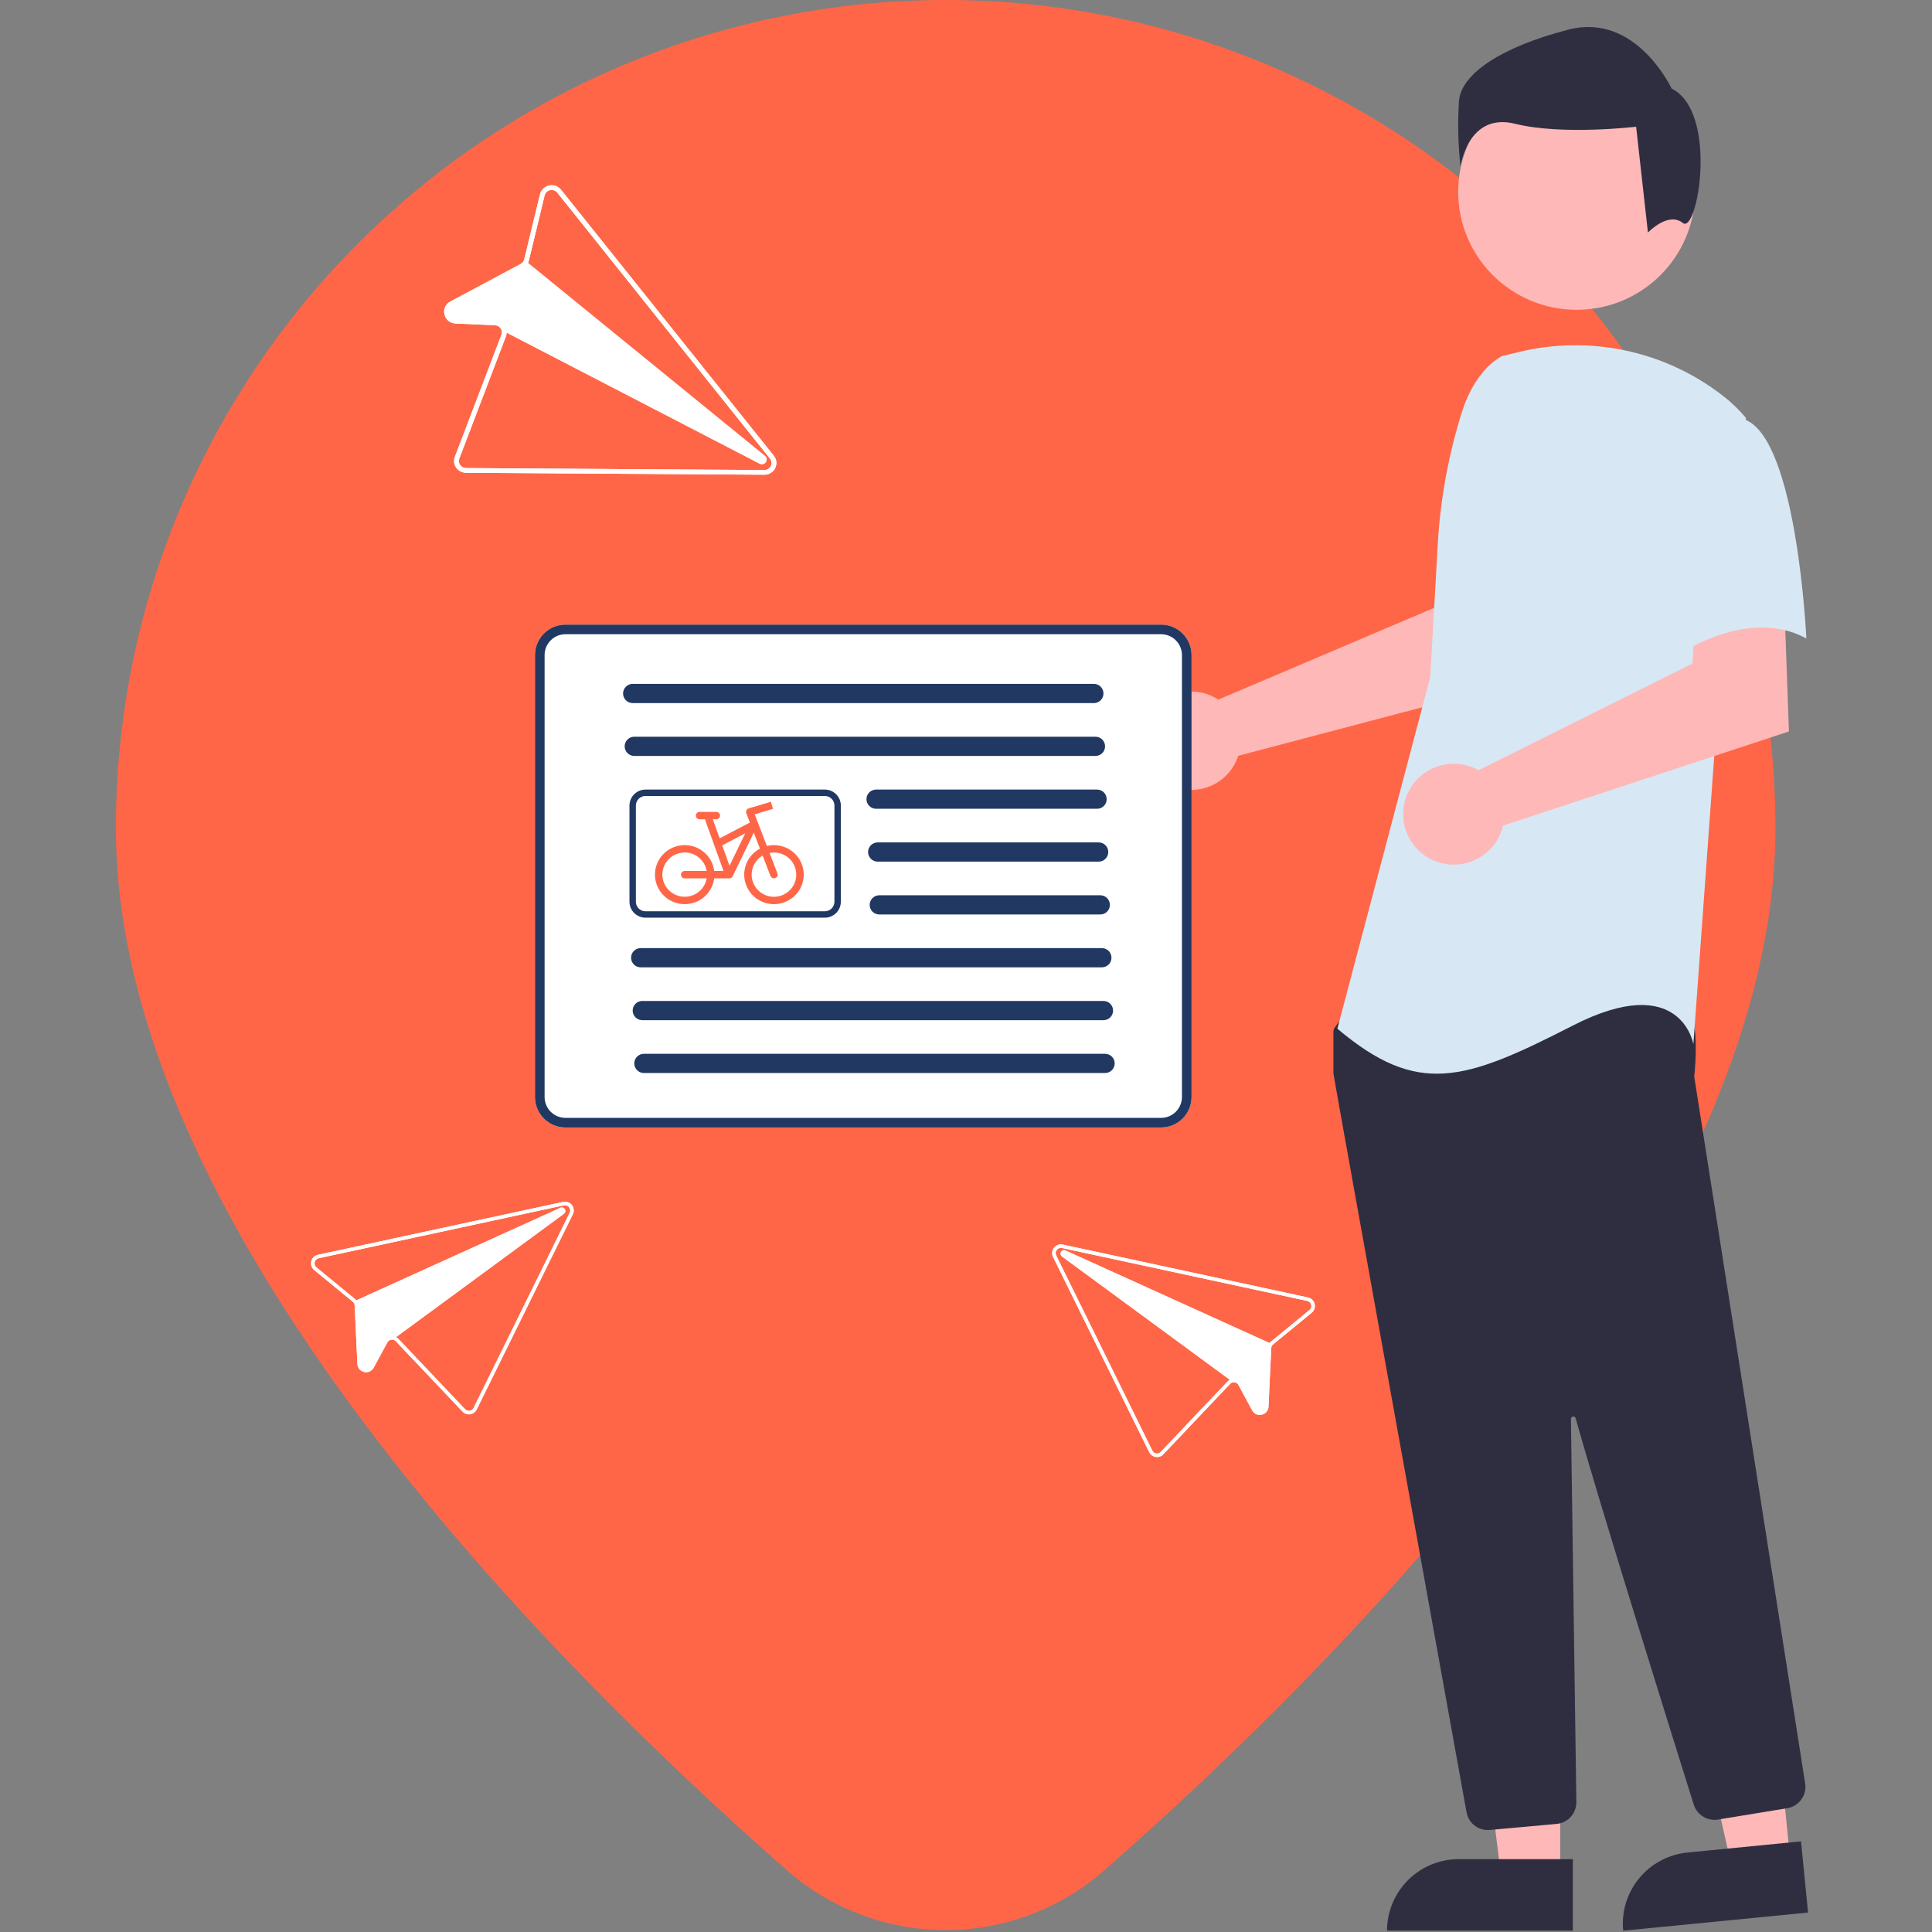 <svg width="1000" height="1000" viewBox="0 0 1000 1000" fill="none" xmlns="http://www.w3.org/2000/svg">
<rect x="0" y="0" width="1000" height="1000" fill="#808080" stroke="none"/>
<path d="M572.218 967.508C696.984 857.927 918.956 634.052 918.956 428.606C918.956 314.933 873.707 205.915 793.163 125.536C712.618 45.157 603.377 0 489.47 0C375.564 0 266.322 45.157 185.778 125.536C105.234 205.915 59.984 314.933 59.984 428.606C59.984 634.052 281.885 857.927 406.723 967.508C429.493 987.791 458.948 999.001 489.47 999.001C519.992 999.001 549.447 987.791 572.218 967.508Z" fill="#FF6647"/>
<path d="M627.054 360.173C628.279 360.73 629.457 361.385 630.577 362.13L742.542 314.512L746.536 285.122L791.275 284.848L788.632 352.26L640.849 391.209C640.537 392.232 640.164 393.235 639.73 394.213C637.593 398.756 634.157 402.568 629.853 405.171C625.549 407.775 620.568 409.053 615.538 408.845C610.507 408.637 605.65 406.953 601.577 404.003C597.504 401.054 594.396 396.971 592.644 392.267C590.892 387.563 590.573 382.449 591.729 377.565C592.884 372.682 595.462 368.248 599.138 364.819C602.814 361.391 607.425 359.121 612.391 358.295C617.358 357.47 622.458 358.125 627.052 360.178L627.054 360.173Z" fill="#FEB8B8"/>
<path d="M807.543 971.01H776.938L762.379 853.379H807.547L807.543 971.01Z" fill="#FEB8B8"/>
<path d="M755.079 962.297H814.103V999.317H717.916C717.916 989.496 721.831 980.076 728.801 973.132C735.77 966.187 745.223 962.285 755.079 962.285V962.297Z" fill="#2F2E41"/>
<path d="M926.571 962.395L896.116 965.381L870.055 849.74L915.006 845.339L926.571 962.395Z" fill="#FEB8B8"/>
<path d="M873.482 958.854L932.211 953.09L935.852 989.937L840.15 999.33C839.184 989.558 842.153 979.805 848.403 972.214C854.654 964.624 863.674 959.818 873.48 958.854H873.482Z" fill="#2F2E41"/>
<path d="M816.062 160.354C849.924 160.354 877.374 133 877.374 99.258C877.374 65.515 849.924 38.162 816.062 38.162C782.2 38.162 754.75 65.515 754.75 99.258C754.75 133 782.2 160.354 816.062 160.354Z" fill="#FEB8B8"/>
<path d="M770.098 947.222C767.467 947.227 764.919 946.306 762.903 944.622C760.886 942.939 759.531 940.6 759.076 938.018C743.246 850.409 691.456 563.891 690.217 555.948C690.189 555.766 690.175 555.581 690.176 555.397V534.031C690.174 533.253 690.418 532.494 690.873 531.862L697.712 522.322C698.038 521.862 698.464 521.483 698.959 521.214C699.454 520.944 700.005 520.791 700.569 520.767C739.572 518.946 867.285 513.605 873.454 521.286C879.65 528.998 877.449 552.399 876.949 557.008L876.973 557.489L934.355 923.153C934.804 926.07 934.083 929.046 932.346 931.436C930.61 933.827 927.998 935.44 925.077 935.926L889.24 941.809C886.571 942.236 883.837 941.694 881.534 940.283C879.232 938.871 877.515 936.682 876.695 934.115C865.611 898.821 828.444 780.092 815.562 734.148C815.493 733.845 815.311 733.58 815.054 733.404C814.797 733.228 814.483 733.155 814.174 733.2C813.866 733.244 813.585 733.403 813.389 733.644C813.192 733.885 813.094 734.191 813.114 734.501C813.757 778.297 815.312 890.03 815.86 928.623L815.917 932.779C815.94 935.593 814.904 938.314 813.012 940.403C811.12 942.492 808.511 943.798 805.699 944.063L771.142 947.183C770.795 947.213 770.446 947.226 770.098 947.222V947.222Z" fill="#2F2E41"/>
<path d="M777.15 184.379C766.451 190.717 760.047 202.363 756.374 214.235C749.572 236.178 745.477 258.865 744.181 281.795L740.297 350.445L692.229 532.46C733.892 567.586 757.92 559.601 814.002 530.87C870.084 502.139 876.491 540.448 876.491 540.448L887.704 385.579L903.726 216.346C900.129 212.031 896.058 208.131 891.589 204.72C876.78 193.242 859.55 185.264 841.197 181.386C822.845 177.508 803.848 177.831 785.639 182.331L777.15 184.379Z" fill="#D7E8F4"/>
<path d="M761.54 396.931C762.832 397.413 764.084 397.996 765.285 398.673L875.997 343.45L877.834 313.535L923.501 310.397L925.948 378.59L778 427.35C776.793 432.516 774.036 437.193 770.096 440.76C766.156 444.326 761.219 446.613 755.943 447.315C750.667 448.018 745.301 447.102 740.559 444.692C735.818 442.281 731.925 438.488 729.4 433.819C726.874 429.15 725.835 423.825 726.421 418.553C727.007 413.281 729.19 408.311 732.679 404.306C736.169 400.3 740.799 397.448 745.955 396.129C751.111 394.81 756.548 395.087 761.542 396.923L761.54 396.931Z" fill="#FEB8B8"/>
<path d="M902.93 217.109C930.167 226.688 934.968 330.477 934.968 330.477C902.923 312.915 864.468 341.653 864.468 341.653C864.468 341.653 856.458 314.508 846.844 279.385C843.941 269.505 843.594 259.054 845.835 249.004C848.076 238.954 852.832 229.633 859.66 221.907C859.66 221.907 875.689 207.525 902.93 217.109Z" fill="#D7E8F4"/>
<path d="M871.029 115.411C863.39 109.321 852.969 120.385 852.969 120.385L846.858 65.591C846.858 65.591 808.664 70.151 784.214 64.068C759.764 57.986 755.949 86.151 755.949 86.151C754.688 74.777 754.433 63.313 755.185 51.894C756.713 38.192 776.573 24.49 811.714 15.355C846.854 6.219 865.188 45.805 865.188 45.805C889.647 57.975 878.678 121.507 871.029 115.411Z" fill="#2F2E41"/>
<path d="M600.994 583.579H292.658C288.483 583.574 284.48 581.913 281.528 578.961C278.576 576.008 276.915 572.005 276.91 567.83V339.053C276.915 334.877 278.576 330.874 281.528 327.922C284.48 324.969 288.483 323.308 292.658 323.304H600.994C605.17 323.308 609.173 324.969 612.125 327.922C615.077 330.874 616.738 334.877 616.743 339.053V567.83C616.738 572.005 615.077 576.008 612.125 578.961C609.173 581.913 605.17 583.574 600.994 583.579Z" fill="white"/>
<path d="M600.994 583.579H292.658C288.483 583.574 284.48 581.913 281.528 578.961C278.576 576.008 276.915 572.005 276.91 567.83V339.053C276.915 334.877 278.576 330.874 281.528 327.922C284.48 324.969 288.483 323.308 292.658 323.304H600.994C605.17 323.308 609.173 324.969 612.125 327.922C615.077 330.874 616.738 334.877 616.743 339.053V567.83C616.738 572.005 615.077 576.008 612.125 578.961C609.173 581.913 605.17 583.574 600.994 583.579ZM292.658 328.277C289.802 328.28 287.063 329.417 285.043 331.437C283.023 333.457 281.887 336.196 281.883 339.053V567.83C281.887 570.687 283.023 573.426 285.043 575.446C287.063 577.466 289.802 578.602 292.658 578.605H600.994C603.851 578.602 606.59 577.466 608.61 575.446C610.63 573.426 611.766 570.687 611.77 567.83V339.053C611.766 336.196 610.63 333.457 608.61 331.437C606.59 329.417 603.851 328.28 600.994 328.277H292.658Z" fill="#213862"/>
<path d="M566.181 363.92H327.469C326.15 363.92 324.885 363.396 323.953 362.463C323.02 361.53 322.496 360.265 322.496 358.946C322.496 357.627 323.02 356.362 323.953 355.43C324.885 354.497 326.15 353.973 327.469 353.973H566.181C567.5 353.973 568.765 354.497 569.698 355.43C570.63 356.362 571.154 357.627 571.154 358.946C571.154 360.265 570.63 361.53 569.698 362.463C568.765 363.396 567.5 363.92 566.181 363.92Z" fill="#213862"/>
<path d="M567.011 391.273H328.299C326.98 391.273 325.715 390.749 324.783 389.817C323.85 388.884 323.326 387.619 323.326 386.3C323.326 384.981 323.85 383.716 324.783 382.783C325.715 381.851 326.98 381.327 328.299 381.327H567.011C568.33 381.327 569.595 381.851 570.528 382.783C571.46 383.716 571.984 384.981 571.984 386.3C571.984 387.619 571.46 388.884 570.528 389.817C569.595 390.749 568.33 391.273 567.011 391.273Z" fill="#213862"/>
<path d="M567.84 418.627H453.458C452.139 418.627 450.874 418.103 449.941 417.171C449.008 416.238 448.484 414.973 448.484 413.654C448.484 412.335 449.008 411.07 449.941 410.137C450.874 409.204 452.139 408.68 453.458 408.68H567.84C569.159 408.68 570.424 409.204 571.357 410.137C572.289 411.07 572.813 412.335 572.813 413.654C572.813 414.973 572.289 416.238 571.357 417.171C570.424 418.103 569.159 418.627 567.84 418.627Z" fill="#213862"/>
<path d="M568.67 445.981H454.288C452.969 445.981 451.704 445.457 450.771 444.524C449.838 443.592 449.314 442.327 449.314 441.008C449.314 439.689 449.838 438.424 450.771 437.491C451.704 436.558 452.969 436.034 454.288 436.034H568.67C569.989 436.034 571.254 436.558 572.187 437.491C573.12 438.424 573.643 439.689 573.643 441.008C573.643 442.327 573.12 443.592 572.187 444.524C571.254 445.457 569.989 445.981 568.67 445.981Z" fill="#213862"/>
<path d="M569.498 473.335H455.116C453.797 473.335 452.532 472.811 451.599 471.878C450.667 470.945 450.143 469.68 450.143 468.361C450.143 467.042 450.667 465.777 451.599 464.845C452.532 463.912 453.797 463.388 455.116 463.388H569.498C570.817 463.388 572.082 463.912 573.015 464.845C573.948 465.777 574.472 467.042 574.472 468.361C574.472 469.68 573.948 470.945 573.015 471.878C572.082 472.811 570.817 473.335 569.498 473.335Z" fill="#213862"/>
<path d="M570.325 500.689H331.614C330.295 500.689 329.03 500.165 328.097 499.232C327.165 498.299 326.641 497.034 326.641 495.715C326.641 494.396 327.165 493.131 328.097 492.199C329.03 491.266 330.295 490.742 331.614 490.742H570.325C571.644 490.742 572.909 491.266 573.842 492.199C574.775 493.131 575.299 494.396 575.299 495.715C575.299 497.034 574.775 498.299 573.842 499.232C572.909 500.165 571.644 500.689 570.325 500.689Z" fill="#213862"/>
<path d="M571.156 528.042H332.444C331.125 528.042 329.86 527.518 328.927 526.586C327.995 525.653 327.471 524.388 327.471 523.069C327.471 521.75 327.995 520.485 328.927 519.552C329.86 518.619 331.125 518.095 332.444 518.095H571.156C572.475 518.095 573.74 518.619 574.672 519.552C575.605 520.485 576.129 521.75 576.129 523.069C576.129 524.388 575.605 525.653 574.672 526.586C573.74 527.518 572.475 528.042 571.156 528.042Z" fill="#213862"/>
<path d="M571.984 555.396H333.272C331.953 555.396 330.688 554.872 329.755 553.939C328.823 553.007 328.299 551.742 328.299 550.423C328.299 549.104 328.823 547.839 329.755 546.906C330.688 545.973 331.953 545.449 333.272 545.449H571.984C573.303 545.449 574.568 545.973 575.5 546.906C576.433 547.839 576.957 549.104 576.957 550.423C576.957 551.742 576.433 553.007 575.5 553.939C574.568 554.872 573.303 555.396 571.984 555.396Z" fill="#213862"/>
<path d="M426.933 474.993H334.101C332.719 474.996 331.359 474.648 330.149 473.982H330.126L329.705 473.727C328.512 472.985 327.528 471.95 326.847 470.721C326.166 469.491 325.81 468.109 325.813 466.704V416.969C325.815 414.772 326.689 412.665 328.243 411.111C329.797 409.557 331.904 408.683 334.101 408.68H426.933C429.131 408.683 431.238 409.557 432.792 411.111C434.346 412.665 435.22 414.772 435.222 416.969V466.704C435.22 468.901 434.345 471.008 432.792 472.562C431.238 474.116 429.131 474.99 426.933 474.993ZM331.259 470.781L331.497 470.927C332.275 471.421 333.179 471.681 334.101 471.677H426.933C428.252 471.675 429.516 471.151 430.448 470.219C431.381 469.286 431.905 468.022 431.907 466.704V416.969C431.905 415.651 431.381 414.387 430.448 413.454C429.516 412.522 428.252 411.997 426.933 411.996H334.101C332.783 411.998 331.519 412.522 330.586 413.454C329.654 414.387 329.129 415.651 329.128 416.969V466.704C329.127 467.505 329.32 468.294 329.691 469.005C330.062 469.715 330.6 470.324 331.259 470.781Z" fill="#213862"/>
<path d="M164.553 649.487C163.725 649.668 162.964 650.078 162.358 650.67C161.751 651.263 161.324 652.015 161.126 652.839C160.927 653.663 160.964 654.527 161.234 655.331C161.503 656.134 161.994 656.846 162.649 657.384L182.587 673.751C182.878 673.995 183.119 674.293 183.297 674.629C183.463 674.968 183.557 675.337 183.574 675.715L184.992 705.94C185.02 706.929 185.38 707.88 186.014 708.64C186.648 709.399 187.519 709.924 188.487 710.129L188.522 710.137C189.478 710.364 190.483 710.266 191.377 709.856C192.27 709.446 193.001 708.75 193.453 707.877L200.532 694.783C200.769 694.352 201.12 693.993 201.545 693.746C201.97 693.499 202.455 693.371 202.947 693.378C203.309 693.378 203.667 693.453 203.999 693.598C204.331 693.743 204.629 693.955 204.875 694.22L239.434 730.662C239.933 731.191 240.553 731.591 241.24 731.826C241.928 732.062 242.663 732.127 243.381 732.015C244.097 731.904 244.776 731.623 245.361 731.195C245.946 730.767 246.419 730.204 246.741 729.555L296.497 628.508C296.873 627.747 297.027 626.896 296.941 626.051C296.855 625.207 296.532 624.404 296.01 623.735C295.488 623.066 294.787 622.558 293.989 622.269C293.191 621.98 292.328 621.923 291.498 622.103L289.87 622.453L164.553 649.487ZM163.788 655.993C163.395 655.669 163.102 655.241 162.941 654.758C162.78 654.275 162.758 653.757 162.878 653.262C162.998 652.768 163.255 652.317 163.62 651.962C163.984 651.606 164.441 651.361 164.938 651.253L290.216 624.228L291.883 623.868C292.38 623.763 292.896 623.799 293.374 623.973C293.851 624.146 294.27 624.451 294.582 624.851C294.895 625.251 295.089 625.731 295.142 626.236C295.195 626.741 295.106 627.251 294.883 627.708L245.127 728.755C244.934 729.145 244.65 729.483 244.298 729.74C243.947 729.997 243.539 730.165 243.108 730.23C242.678 730.295 242.238 730.255 241.826 730.114C241.414 729.973 241.043 729.734 240.743 729.419L206.184 692.978C205.846 692.613 205.448 692.31 205.007 692.08L291.891 628.255C292.233 628.009 292.478 627.652 292.584 627.244C292.69 626.837 292.65 626.405 292.472 626.024C292.293 625.643 291.987 625.336 291.606 625.157C291.226 624.977 290.794 624.937 290.387 625.042C290.287 625.066 290.19 625.1 290.096 625.144L184.427 673.069C184.22 672.807 183.985 672.569 183.725 672.36L163.788 655.993Z" fill="white"/>
<path d="M164.553 649.487C163.725 649.668 162.964 650.078 162.358 650.67C161.751 651.263 161.324 652.015 161.126 652.839C160.927 653.663 160.964 654.527 161.234 655.331C161.503 656.134 161.994 656.846 162.649 657.384L182.587 673.751C182.878 673.995 183.119 674.293 183.297 674.629C183.463 674.968 183.557 675.337 183.574 675.715L184.992 705.94C185.02 706.929 185.38 707.88 186.014 708.64C186.648 709.399 187.519 709.924 188.487 710.129L188.522 710.137C189.478 710.364 190.483 710.266 191.377 709.856C192.27 709.446 193.001 708.75 193.453 707.877L200.532 694.783C200.769 694.352 201.12 693.993 201.545 693.746C201.97 693.499 202.455 693.371 202.947 693.378C203.309 693.378 203.667 693.453 203.999 693.598C204.331 693.743 204.629 693.955 204.875 694.22L239.434 730.662C239.933 731.191 240.553 731.591 241.24 731.826C241.928 732.062 242.663 732.127 243.381 732.015C244.097 731.904 244.776 731.623 245.361 731.195C245.946 730.767 246.419 730.204 246.741 729.555L296.497 628.508C296.873 627.747 297.027 626.896 296.941 626.051C296.855 625.207 296.532 624.404 296.01 623.735C295.488 623.066 294.787 622.558 293.989 622.269C293.191 621.98 292.328 621.923 291.498 622.103L289.87 622.453L164.553 649.487ZM163.788 655.993C163.395 655.669 163.102 655.241 162.941 654.758C162.78 654.275 162.758 653.757 162.878 653.262C162.998 652.768 163.255 652.317 163.62 651.962C163.984 651.606 164.441 651.361 164.938 651.253L290.216 624.228L291.883 623.868C292.38 623.763 292.896 623.799 293.374 623.973C293.851 624.146 294.27 624.451 294.582 624.851C294.895 625.251 295.089 625.731 295.142 626.236C295.195 626.741 295.106 627.251 294.883 627.708L245.127 728.755C244.934 729.145 244.65 729.483 244.298 729.74C243.947 729.997 243.539 730.165 243.108 730.23C242.678 730.295 242.238 730.255 241.826 730.114C241.414 729.973 241.043 729.734 240.743 729.419L206.184 692.978C205.846 692.613 205.448 692.309 205.007 692.08C204.376 691.747 203.673 691.572 202.959 691.572C202.859 691.568 202.756 691.573 202.653 691.578L202.645 691.576C201.88 691.62 201.139 691.859 200.492 692.27C199.845 692.681 199.314 693.251 198.949 693.925L191.869 707.027C191.598 707.553 191.158 707.973 190.62 708.217C190.082 708.462 189.476 708.517 188.903 708.375L188.885 708.371C188.303 708.252 187.778 707.938 187.398 707.481C187.017 707.025 186.803 706.452 186.791 705.858L185.374 675.633C185.362 675.313 185.314 674.996 185.232 674.687L185.234 674.679C185.156 674.382 185.046 674.095 184.907 673.821C184.774 673.554 184.613 673.302 184.427 673.069C184.22 672.807 183.985 672.569 183.725 672.36L163.788 655.993Z" fill="white"/>
<path d="M184.427 673.069L290.096 625.143C290.19 625.1 290.287 625.066 290.387 625.042C290.794 624.936 291.226 624.977 291.607 625.157C291.987 625.336 292.293 625.643 292.472 626.024C292.65 626.405 292.69 626.837 292.584 627.244C292.478 627.651 292.233 628.009 291.891 628.255L205.007 692.08L203.474 693.208L202.411 691.755L202.645 691.576L202.653 691.577L290.82 626.799L185.234 674.678L185.232 674.687L184.772 674.89L184.027 673.248L184.427 673.069Z" fill="white"/>
<path d="M677.011 671.577L551.694 644.543L550.065 644.192C549.236 644.012 548.373 644.07 547.575 644.358C546.777 644.647 546.076 645.155 545.554 645.824C545.032 646.493 544.709 647.296 544.623 648.141C544.537 648.985 544.691 649.836 545.067 650.597L594.823 751.645C595.145 752.294 595.618 752.856 596.203 753.284C596.787 753.712 597.466 753.994 598.182 754.105C598.901 754.216 599.636 754.152 600.323 753.916C601.011 753.68 601.631 753.28 602.129 752.751L636.689 716.31C636.934 716.044 637.233 715.832 637.564 715.687C637.896 715.542 638.254 715.467 638.616 715.468C639.108 715.461 639.593 715.588 640.019 715.835C640.444 716.083 640.794 716.441 641.032 716.872L648.11 729.966C648.562 730.839 649.293 731.536 650.187 731.945C651.081 732.355 652.086 732.454 653.042 732.226L653.077 732.218C654.045 732.013 654.916 731.489 655.55 730.729C656.184 729.969 656.544 729.018 656.572 728.029L657.99 697.804C658.007 697.427 658.101 697.057 658.266 696.718C658.444 696.382 658.686 696.084 658.977 695.841L678.914 679.473C679.57 678.936 680.06 678.224 680.33 677.42C680.599 676.616 680.637 675.752 680.438 674.928C680.239 674.104 679.812 673.352 679.206 672.76C678.6 672.167 677.839 671.757 677.011 671.577ZM677.776 678.082L657.839 694.449C657.579 694.658 657.343 694.896 657.137 695.158L551.467 647.233C551.374 647.19 551.277 647.155 551.177 647.131C550.77 647.026 550.338 647.067 549.957 647.246C549.577 647.425 549.27 647.732 549.092 648.114C548.914 648.495 548.874 648.926 548.98 649.334C549.086 649.741 549.331 650.099 549.673 650.344L636.556 714.17C636.116 714.399 635.717 714.702 635.38 715.067L600.821 751.508C600.521 751.824 600.149 752.062 599.738 752.204C599.326 752.345 598.886 752.384 598.456 752.319C598.025 752.254 597.617 752.086 597.265 751.829C596.914 751.572 596.63 751.235 596.436 750.844L546.681 649.797C546.458 649.34 546.369 648.831 546.422 648.325C546.475 647.82 546.669 647.34 546.982 646.94C547.294 646.54 547.713 646.236 548.19 646.062C548.668 645.888 549.184 645.852 549.681 645.957L551.348 646.318L676.625 673.342C677.123 673.45 677.58 673.695 677.944 674.051C678.309 674.406 678.566 674.857 678.686 675.352C678.806 675.846 678.784 676.365 678.623 676.848C678.462 677.33 678.169 677.758 677.776 678.082Z" fill="white"/>
<path d="M677.011 671.577L551.694 644.543L550.065 644.192C549.236 644.012 548.373 644.07 547.575 644.358C546.777 644.647 546.076 645.155 545.554 645.824C545.032 646.493 544.709 647.296 544.623 648.141C544.537 648.985 544.691 649.836 545.067 650.597L594.823 751.645C595.145 752.294 595.618 752.856 596.203 753.284C596.787 753.712 597.466 753.994 598.182 754.105C598.901 754.216 599.636 754.152 600.323 753.916C601.011 753.68 601.631 753.28 602.129 752.751L636.689 716.31C636.934 716.044 637.233 715.832 637.564 715.687C637.896 715.542 638.254 715.467 638.616 715.468C639.108 715.461 639.593 715.588 640.019 715.835C640.444 716.083 640.794 716.441 641.032 716.872L648.11 729.966C648.562 730.839 649.293 731.536 650.187 731.945C651.081 732.355 652.086 732.454 653.042 732.226L653.077 732.218C654.045 732.013 654.916 731.489 655.55 730.729C656.184 729.969 656.544 729.018 656.572 728.029L657.99 697.804C658.007 697.427 658.101 697.057 658.266 696.718C658.444 696.382 658.686 696.084 658.977 695.841L678.914 679.473C679.57 678.936 680.06 678.224 680.33 677.42C680.599 676.616 680.637 675.752 680.438 674.928C680.239 674.104 679.812 673.352 679.206 672.76C678.6 672.167 677.839 671.757 677.011 671.577ZM677.776 678.082L657.839 694.449C657.579 694.658 657.343 694.896 657.137 695.158C656.951 695.391 656.79 695.643 656.657 695.911C656.518 696.184 656.408 696.471 656.33 696.768L656.332 696.776C656.249 697.085 656.202 697.402 656.19 697.722L654.772 727.947C654.76 728.541 654.547 729.114 654.166 729.571C653.786 730.027 653.261 730.341 652.679 730.46L652.661 730.464C652.087 730.606 651.482 730.551 650.944 730.306C650.405 730.062 649.965 729.643 649.695 729.117L642.614 716.014C642.25 715.34 641.719 714.77 641.072 714.359C640.425 713.948 639.684 713.709 638.919 713.665L638.911 713.667C638.808 713.662 638.705 713.657 638.604 713.661C637.891 713.661 637.188 713.836 636.557 714.169C636.116 714.399 635.718 714.702 635.38 715.067L600.821 751.508C600.521 751.824 600.15 752.062 599.738 752.203C599.326 752.345 598.886 752.384 598.456 752.319C598.025 752.254 597.617 752.086 597.265 751.829C596.914 751.572 596.63 751.235 596.437 750.844L546.681 649.797C546.458 649.34 546.369 648.831 546.422 648.325C546.475 647.82 546.669 647.34 546.982 646.94C547.294 646.54 547.713 646.236 548.19 646.062C548.668 645.888 549.184 645.852 549.681 645.957L551.348 646.318L676.625 673.342C677.123 673.45 677.58 673.695 677.944 674.051C678.309 674.406 678.566 674.857 678.686 675.352C678.806 675.846 678.784 676.365 678.623 676.848C678.462 677.33 678.169 677.758 677.776 678.082Z" fill="white"/>
<path d="M657.539 695.338L656.794 696.98L656.334 696.777L656.332 696.768L550.746 648.889L638.913 713.667L638.921 713.665L639.155 713.844L638.092 715.298L636.559 714.17L549.675 650.344C549.333 650.099 549.088 649.741 548.982 649.334C548.876 648.926 548.916 648.495 549.094 648.114C549.273 647.732 549.579 647.426 549.959 647.246C550.34 647.067 550.772 647.026 551.179 647.131C551.279 647.155 551.376 647.19 551.47 647.233L657.139 695.158L657.539 695.338Z" fill="white"/>
<path d="M290.389 98.207C289.666 97.309 288.708 96.63 287.622 96.245C286.535 95.859 285.363 95.782 284.236 96.023C283.109 96.264 282.071 96.813 281.237 97.609C280.403 98.405 279.806 99.416 279.513 100.531L271.342 134.276C271.217 134.772 270.995 135.24 270.689 135.651C270.369 136.051 269.97 136.382 269.517 136.623L233.127 156.063C231.932 156.664 230.978 157.654 230.422 158.87C229.866 160.086 229.741 161.456 230.068 162.752L230.08 162.799C230.388 164.102 231.12 165.266 232.161 166.107C233.202 166.948 234.493 167.419 235.832 167.447L256.225 168.342C256.896 168.374 257.545 168.586 258.105 168.956C258.666 169.326 259.116 169.84 259.409 170.444C259.627 170.88 259.751 171.358 259.772 171.845C259.793 172.332 259.711 172.819 259.532 173.272L235.423 236.497C235.072 237.412 234.953 238.4 235.076 239.373C235.199 240.345 235.562 241.272 236.131 242.071C236.705 242.877 237.463 243.535 238.341 243.992C239.22 244.448 240.194 244.69 241.184 244.697L395.633 245.706C397.029 245.719 398.388 245.264 399.495 244.414C400.131 243.929 400.662 243.321 401.059 242.627C401.456 241.932 401.709 241.165 401.805 240.371C401.9 239.577 401.835 238.772 401.614 238.004C401.393 237.235 401.021 236.518 400.518 235.896L399.106 234.13L290.389 98.207ZM281.913 101.094C282.11 100.295 282.573 99.586 283.226 99.085C284.006 98.488 284.988 98.22 285.963 98.336C286.937 98.453 287.828 98.945 288.446 99.709L397.127 235.589L398.575 237.397C399.083 238.036 399.361 238.827 399.363 239.643C399.359 240.126 399.26 240.604 399.071 241.049C398.882 241.493 398.607 241.896 398.262 242.234C397.917 242.573 397.508 242.839 397.06 243.019C396.611 243.199 396.132 243.288 395.648 243.282L241.199 242.273C240.764 242.27 240.332 242.191 239.923 242.04C239.47 241.879 239.054 241.628 238.699 241.304C238.343 240.98 238.056 240.589 237.853 240.153C237.65 239.717 237.536 239.244 237.517 238.764C237.498 238.283 237.575 237.803 237.743 237.353L261.851 174.129C262.097 173.507 262.231 172.846 262.248 172.178L393.174 239.979C393.613 240.213 394.111 240.31 394.606 240.26C395.101 240.209 395.569 240.013 395.952 239.696C396.199 239.492 396.402 239.241 396.55 238.957C396.698 238.673 396.787 238.362 396.813 238.043C396.838 237.724 396.8 237.403 396.699 237.099C396.599 236.795 396.439 236.514 396.228 236.273C396.138 236.166 396.037 236.069 395.928 235.981L273.291 136.104C273.489 135.701 273.64 135.276 273.742 134.838L281.913 101.094Z" fill="white"/>
<path d="M290.389 98.207C289.666 97.309 288.708 96.63 287.622 96.245C286.535 95.859 285.363 95.782 284.236 96.023C283.109 96.264 282.071 96.813 281.237 97.609C280.403 98.405 279.806 99.416 279.513 100.531L271.342 134.276C271.217 134.772 270.995 135.24 270.689 135.651C270.369 136.051 269.97 136.382 269.517 136.623L233.127 156.063C231.932 156.664 230.978 157.654 230.422 158.87C229.866 160.086 229.741 161.456 230.068 162.752L230.08 162.799C230.388 164.102 231.12 165.266 232.161 166.107C233.202 166.948 234.493 167.419 235.832 167.447L256.225 168.342C256.896 168.374 257.545 168.586 258.105 168.956C258.666 169.326 259.116 169.84 259.409 170.444C259.627 170.88 259.751 171.358 259.772 171.845C259.793 172.332 259.711 172.819 259.532 173.272L235.423 236.497C235.072 237.412 234.953 238.4 235.076 239.373C235.199 240.345 235.562 241.272 236.131 242.071C236.705 242.877 237.463 243.535 238.341 243.992C239.22 244.448 240.194 244.69 241.184 244.697L395.633 245.706C397.029 245.719 398.388 245.264 399.495 244.414C400.131 243.929 400.662 243.321 401.059 242.627C401.456 241.932 401.709 241.165 401.805 240.371C401.9 239.577 401.835 238.772 401.614 238.004C401.393 237.235 401.021 236.518 400.518 235.896L399.106 234.13L290.389 98.207ZM281.913 101.094C282.11 100.295 282.573 99.586 283.226 99.085C284.006 98.488 284.988 98.22 285.963 98.336C286.937 98.453 287.828 98.945 288.446 99.709L397.127 235.589L398.575 237.397C399.083 238.036 399.361 238.827 399.363 239.643C399.359 240.126 399.26 240.604 399.071 241.049C398.882 241.493 398.607 241.896 398.262 242.234C397.917 242.573 397.508 242.839 397.06 243.019C396.611 243.199 396.132 243.288 395.648 243.282L241.199 242.273C240.764 242.27 240.332 242.191 239.923 242.04C239.47 241.879 239.054 241.628 238.699 241.304C238.343 240.98 238.056 240.589 237.853 240.153C237.65 239.716 237.536 239.244 237.517 238.764C237.498 238.283 237.575 237.803 237.743 237.353L261.851 174.129C262.097 173.507 262.231 172.846 262.248 172.177C262.279 171.215 262.071 170.261 261.643 169.399C261.587 169.275 261.519 169.154 261.451 169.032L261.448 169.02C260.925 168.114 260.182 167.356 259.287 166.814C258.393 166.272 257.376 165.966 256.331 165.922L235.925 165.03C235.12 165.016 234.343 164.732 233.718 164.224C233.094 163.716 232.658 163.013 232.48 162.227L232.474 162.204C232.272 161.426 232.344 160.603 232.679 159.872C233.014 159.142 233.59 158.549 234.311 158.195L270.701 138.754C271.087 138.553 271.449 138.31 271.781 138.028L271.793 138.025C272.11 137.757 272.399 137.456 272.652 137.127C272.901 136.81 273.115 136.467 273.291 136.104C273.489 135.701 273.64 135.276 273.742 134.838L281.913 101.094Z" fill="white"/>
<path d="M273.29 136.104L395.927 235.981C396.036 236.069 396.137 236.166 396.227 236.273C396.55 236.642 396.752 237.102 396.805 237.59C396.858 238.078 396.761 238.57 396.525 239C396.205 239.57 395.676 239.991 395.049 240.174C394.422 240.357 393.749 240.288 393.173 239.98L262.248 172.178L259.935 170.983L261.086 168.843L261.448 169.02L261.45 169.032L394.322 237.828L271.792 138.025L271.78 138.028L271.253 137.59L272.828 135.725L273.29 136.104Z" fill="white"/>
<path fill-rule="evenodd" clip-rule="evenodd" d="M400.104 418.658L390.624 421.486L396.938 437.873C400.742 436.948 404.759 437.497 408.17 439.408C411.581 441.319 414.131 444.448 415.299 448.158C416.467 451.869 416.167 455.882 414.459 459.381C412.751 462.879 409.764 465.6 406.106 466.99C402.448 468.38 398.393 468.334 394.768 466.861C391.143 465.388 388.22 462.6 386.593 459.063C384.966 455.527 384.759 451.508 386.013 447.825C387.267 444.142 389.888 441.071 393.342 439.239L390.17 431.005L379.233 453.551C379.075 453.875 378.829 454.148 378.522 454.339C378.214 454.53 377.859 454.631 377.497 454.631H369.678C369.184 458.484 367.23 462.007 364.213 464.482C361.196 466.957 357.343 468.2 353.436 467.956C349.53 467.713 345.863 466.002 343.181 463.172C340.5 460.342 339.005 456.605 339 452.72C338.997 448.831 340.489 445.086 343.171 442.25C345.852 439.414 349.523 437.7 353.434 437.456C357.346 437.212 361.204 438.458 364.222 440.939C367.24 443.421 369.191 446.95 369.678 450.81H374.49L365.097 424.707C365.023 424.501 364.985 424.283 364.985 424.065H362.098C361.588 424.065 361.098 423.863 360.737 423.505C360.376 423.147 360.173 422.661 360.173 422.154C360.173 421.648 360.376 421.162 360.737 420.804C361.098 420.445 361.588 420.244 362.098 420.244H370.76C371.27 420.244 371.76 420.445 372.121 420.804C372.482 421.162 372.685 421.648 372.685 422.154C372.685 422.661 372.482 423.147 372.121 423.505C371.76 423.863 371.27 424.065 370.76 424.065H368.954L372.5 433.917L388.143 425.746L386.286 420.926C386.191 420.681 386.149 420.418 386.161 420.156C386.173 419.893 386.24 419.636 386.356 419.4C386.473 419.165 386.638 418.955 386.84 418.786C387.042 418.616 387.277 418.489 387.531 418.414L398.997 415L400.104 418.658V418.658ZM373.807 437.552L377.603 448.097L385.745 431.316L373.807 437.552V437.552ZM398.797 453.402L394.73 442.844C392.236 444.304 390.386 446.641 389.546 449.392C388.706 452.142 388.938 455.105 390.196 457.694C391.453 460.283 393.645 462.308 396.336 463.369C399.028 464.43 402.022 464.448 404.727 463.421C407.431 462.393 409.648 460.395 410.938 457.822C412.228 455.249 412.497 452.289 411.692 449.528C410.886 446.767 409.066 444.408 406.59 442.917C404.114 441.426 401.165 440.912 398.325 441.478L402.393 452.038C402.567 452.51 402.547 453.03 402.337 453.487C402.127 453.944 401.745 454.301 401.273 454.48C400.8 454.659 400.275 454.647 399.812 454.445C399.349 454.243 398.984 453.869 398.797 453.402V453.402ZM365.788 450.81H354.399C353.888 450.81 353.399 451.011 353.038 451.369C352.677 451.728 352.474 452.214 352.474 452.72C352.474 453.227 352.677 453.713 353.038 454.071C353.399 454.429 353.888 454.631 354.399 454.631H365.788C365.298 457.458 363.757 460 361.47 461.756C359.184 463.511 356.317 464.352 353.436 464.112C350.556 463.872 347.87 462.569 345.91 460.46C343.951 458.351 342.858 455.589 342.85 452.72C342.847 449.844 343.934 447.073 345.894 444.955C347.855 442.837 350.545 441.528 353.433 441.288C356.32 441.047 359.194 441.893 361.482 443.657C363.771 445.421 365.308 447.974 365.788 450.81V450.81Z" fill="#FF6647"/>
</svg>
